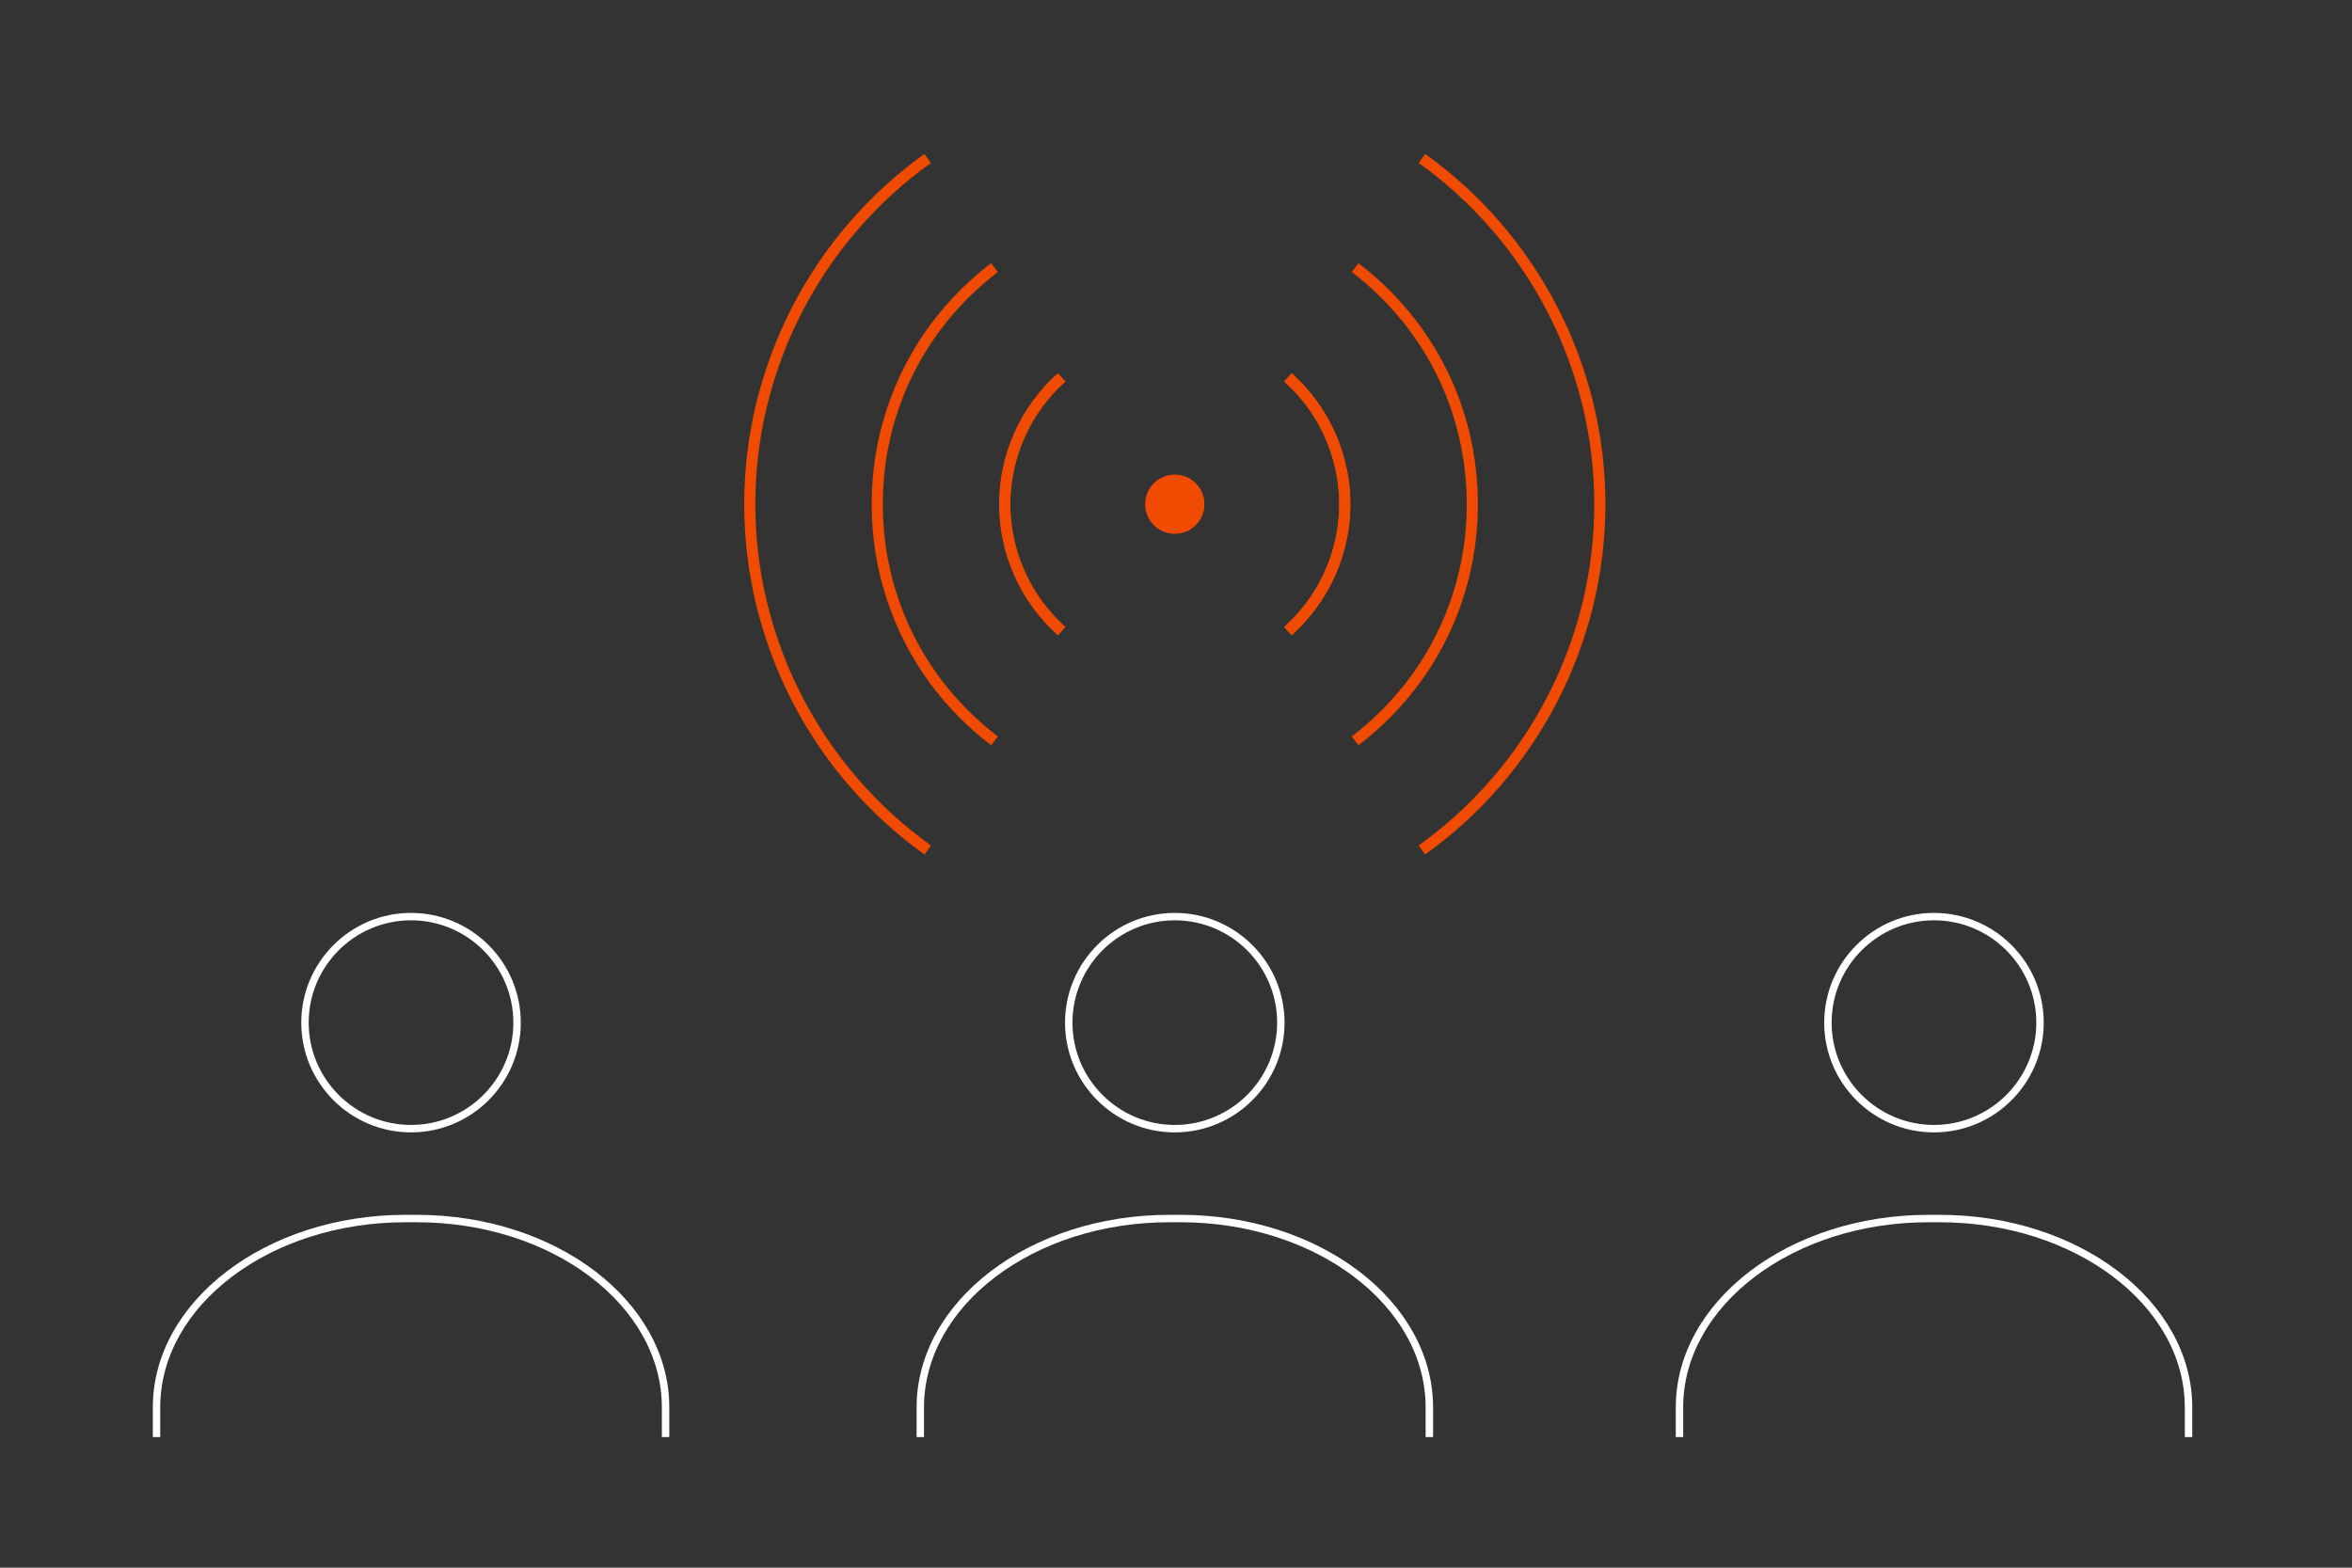 <?xml version="1.0" encoding="UTF-8"?>
<svg id="_レイヤー_2" data-name="レイヤー 2" xmlns="http://www.w3.org/2000/svg" viewBox="0 0 900 600">
  <rect x="0" y="0" width="900" height="600" fill="#333333" stroke="none"/>
  <defs>
    <style>
      .cls-1 {
        fill: #f04b00;
      }

      .cls-2 {
        fill: #fff;
      }

      .cls-3 {
        fill: none;
      }
    </style>
  </defs>
  <g id="_レイヤー_3" data-name="レイヤー 3">
    <rect class="cls-3" width="900" height="600"/>
    <path class="cls-1" d="M379.27,285.24c-29.05-22.16-45.71-55.79-45.71-92.26s16.65-70.08,45.68-92.24l2.58,3.38c-27.97,21.35-44.01,53.73-44.01,88.86s16.05,67.54,44.03,88.88l-2.58,3.38Z"/>
    <path class="cls-1" d="M353.75,327.05c-43.19-30.91-68.98-81.04-68.98-134.08s25.78-103.14,68.96-134.06l2.47,3.46c-42.07,30.12-67.18,78.94-67.18,130.6s25.12,100.5,67.21,130.62l-2.47,3.46Z"/>
    <path class="cls-1" d="M519.81,285.24l-2.58-3.38c27.98-21.35,44.03-53.74,44.03-88.88s-16.04-67.52-44.01-88.86l2.58-3.38c29.03,22.16,45.68,55.78,45.68,92.24s-16.66,70.1-45.71,92.26Z"/>
    <path class="cls-1" d="M545.32,327.05l-2.47-3.46c42.08-30.12,67.21-78.95,67.21-130.62s-25.11-100.48-67.18-130.6l2.47-3.46c43.18,30.92,68.96,81.03,68.96,134.06s-25.79,103.16-68.98,134.08Z"/>
    <path class="cls-1" d="M404.85,243.13c-14.3-12.75-22.5-31.03-22.5-50.15s8.19-37.38,22.47-50.13l2.83,3.17c-13.38,11.94-21.05,29.06-21.05,46.96s7.68,35.04,21.07,46.98l-2.83,3.17Z"/>
    <path class="cls-1" d="M494.22,243.13l-2.83-3.17c13.39-11.94,21.07-29.07,21.07-46.98s-7.67-35.02-21.05-46.96l2.83-3.17c14.28,12.75,22.47,31.02,22.47,50.13s-8.2,37.4-22.5,50.15Z"/>
    <path class="cls-1" d="M494.22,243.13l-2.83-3.17c13.39-11.94,21.07-29.07,21.07-46.98s-7.67-35.02-21.05-46.96l2.83-3.17c14.28,12.75,22.47,31.02,22.47,50.13s-8.2,37.4-22.5,50.15Z"/>
    <path class="cls-1" d="M404.85,243.13c-14.3-12.75-22.5-31.03-22.5-50.15s8.19-37.38,22.47-50.13l2.83,3.17c-13.38,11.94-21.05,29.06-21.05,46.96s7.68,35.04,21.07,46.98l-2.83,3.17Z"/>
    <circle class="cls-1" cx="449.54" cy="192.97" r="11.34"/>
    <path class="cls-2" d="M157.28,433.4c-23.16,0-42-18.84-42-42s18.84-42,42-42,42,18.84,42,42-18.84,42-42,42ZM157.28,352.23c-21.59,0-39.16,17.57-39.16,39.16s17.57,39.16,39.16,39.16,39.16-17.57,39.16-39.16-17.57-39.16-39.16-39.16Z"/>
    <path class="cls-2" d="M256.09,550h-2.83v-11.34c0-39.08-42.09-70.87-93.82-70.87h-4.31c-51.73,0-93.82,31.79-93.82,70.87v11.34h-2.83v-11.34c0-40.64,43.36-73.71,96.66-73.71h4.31c53.3,0,96.66,33.06,96.66,73.71v11.34Z"/>
    <path class="cls-2" d="M449.54,433.4c-23.16,0-42-18.84-42-42s18.84-42,42-42,42,18.84,42,42-18.84,42-42,42ZM449.54,352.23c-21.59,0-39.16,17.57-39.16,39.16s17.57,39.16,39.16,39.16,39.16-17.57,39.16-39.16-17.57-39.16-39.16-39.16Z"/>
    <path class="cls-2" d="M548.35,550h-2.83v-11.34c0-39.08-42.09-70.87-93.82-70.87h-4.31c-51.73,0-93.82,31.79-93.82,70.87v11.34h-2.83v-11.34c0-40.64,43.36-73.71,96.66-73.71h4.31c53.3,0,96.66,33.06,96.66,73.71v11.34Z"/>
    <path class="cls-2" d="M740.04,433.4c-23.16,0-42-18.84-42-42s18.84-42,42-42,42,18.84,42,42-18.84,42-42,42ZM740.04,352.23c-21.59,0-39.16,17.57-39.16,39.16s17.57,39.16,39.16,39.16,39.16-17.57,39.16-39.16-17.57-39.16-39.16-39.16Z"/>
    <path class="cls-2" d="M838.85,550h-2.83v-11.34c0-39.08-42.09-70.87-93.82-70.87h-4.31c-51.73,0-93.82,31.79-93.82,70.87v11.34h-2.83v-11.34c0-40.64,43.36-73.71,96.66-73.71h4.31c53.3,0,96.66,33.06,96.66,73.71v11.34Z"/>
  </g>
</svg>